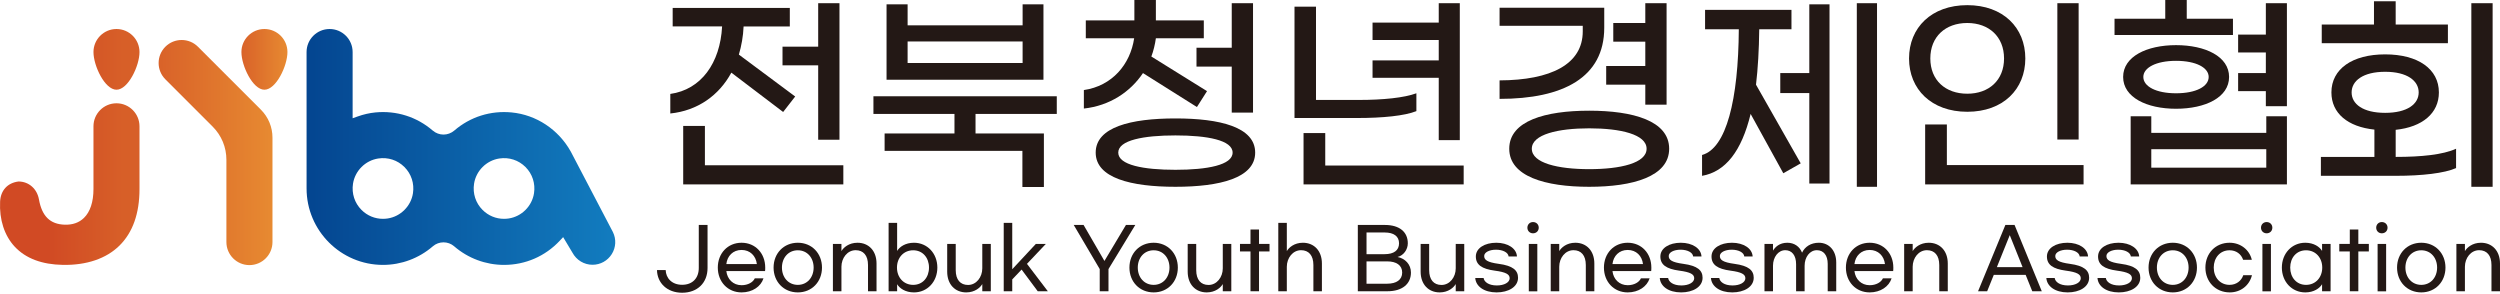 <?xml version="1.0" encoding="utf-8"?>
<!-- Generator: Adobe Illustrator 16.0.0, SVG Export Plug-In . SVG Version: 6.00 Build 0)  -->
<!DOCTYPE svg PUBLIC "-//W3C//DTD SVG 1.1//EN" "http://www.w3.org/Graphics/SVG/1.1/DTD/svg11.dtd">
<svg version="1.1" id="Layer_1" xmlns="http://www.w3.org/2000/svg" xmlns:xlink="http://www.w3.org/1999/xlink" x="0px" y="0px"
	 width="425px" height="50px" viewBox="0 0 425 50" enable-background="new 0 0 425 50" xml:space="preserve">
<g>
	<path fill="#231815" d="M113.952,19.293v-3.325c5.226-0.73,8.477-5.226,8.806-11.475h-8.404V1.352h19.914v3.142h-7.856
		c-0.072,1.682-0.365,3.29-0.804,4.788l9.574,7.125l-2.047,2.631l-8.806-6.687C122.211,16.261,118.557,18.818,113.952,19.293z
		 M143.367,28.1v3.253h-27.223v-9.94h3.69V28.1H143.367z M139.092,7.93V0.548h3.618v23.203h-3.618V11.108h-6.065V7.93H139.092z"/>
	<path fill="#231815" d="M165.84,19.366v3.326h11.621v9.097h-3.654v-6.138h-23.424v-2.959h11.877v-3.326h-13.777V16.37h31.17v2.996
		H165.84z M177.387,13.556h-26.674V0.731h3.581v3.58h19.55v-3.58h3.544V13.556z M173.843,10.706V7.052h-19.55v3.654H173.843z"/>
	<path fill="#231815" d="M184.257,18.453v-3.144c4.787-0.692,7.892-4.347,8.551-8.805h-8.222V3.472h8.258V0h3.655v3.472h8.148v3.032
		h-8.148c-0.146,1.061-0.402,2.12-0.768,3.106l9.463,5.883l-1.716,2.704l-9.172-5.773C192.149,15.64,188.641,17.978,184.257,18.453z
		 M213.379,25.943c0,4.313-5.992,5.812-13.555,5.812c-7.564,0-13.557-1.499-13.557-5.812c0-4.347,5.993-5.809,13.557-5.809
		C207.387,20.134,213.379,21.596,213.379,25.943z M209.543,25.943c0-2.118-4.312-2.922-9.719-2.922
		c-5.408,0-9.721,0.805-9.721,2.922c0,2.121,4.313,2.923,9.721,2.923C205.231,28.866,209.543,28.063,209.543,25.943z M209.396,8.111
		V0.548h3.618v18.599h-3.618v-7.821h-5.992V8.111H209.396z"/>
	<path fill="#231815" d="M230.736,20.061h-10.67V1.133h3.654v15.858h7.271c4.13,0,7.711-0.365,9.795-1.133v3.034
		C238.775,19.695,235.049,20.061,230.736,20.061z M248.824,28.137v3.216h-27.222v-8.735h3.69v5.519H248.824z M244.586,13.227
		h-11.254v-2.959h11.254V6.796h-11.254V3.837h11.254V0.548h3.58v23.277h-3.58V13.227z"/>
	<path fill="#231815" d="M254.927,16.809v-3.144c8.732-0.036,14.141-2.74,14.141-8.331v-0.95h-14.141v-3.07h17.795v3.399
		C272.722,13.191,265.706,16.809,254.927,16.809z M283.758,25.286c0,4.713-6.139,6.469-13.594,6.469s-13.593-1.756-13.593-6.469
		c0-4.75,6.138-6.468,13.593-6.468S283.758,20.536,283.758,25.286z M279.921,25.286c0-2.449-4.458-3.471-9.757-3.471
		c-5.262,0-9.756,1.022-9.756,3.471c0,2.449,4.494,3.471,9.756,3.471C275.463,28.757,279.921,27.735,279.921,25.286z
		 M279.701,14.397h-6.649v-3.18h6.649V7.088h-5.444V3.909h5.444V0.548h3.618v17.248h-3.618V14.397z"/>
	<path fill="#231815" d="M298.521,14.397l7.6,13.374l-2.959,1.682l-5.555-10.086c-1.535,6.323-4.275,9.831-8.258,10.524v-3.544
		c4.129-1.133,6.175-9.391,6.249-21.376h-5.736V1.681h14.687V4.97h-5.479C299.031,8.478,298.848,11.62,298.521,14.397z
		 M307.582,0.731h3.436v30.474h-3.436V15.822h-4.935v-3.398h4.935V0.731z M319.093,0.548v31.207h-3.435V0.548H319.093z"/>
	<path fill="#231815" d="M324.537,9.939c0-5.225,3.801-9.063,9.902-9.063c6.103,0,9.865,3.837,9.865,9.063
		c0,5.227-3.763,9.063-9.865,9.063C328.338,19.001,324.537,15.166,324.537,9.939z M327.277,21.156h3.69v6.907h23.24v3.289h-26.931
		V21.156z M340.688,9.939c0-3.691-2.558-6.03-6.248-6.03c-3.728,0-6.285,2.338-6.285,6.03c0,3.691,2.558,5.992,6.285,5.992
		C338.13,15.931,340.688,13.63,340.688,9.939z M349.749,0.548h3.618v23.167h-3.618V0.548z"/>
	<path fill="#231815" d="M379.604,5.955h-20.134V3.18h8.623V0h3.654v3.18h7.856V5.955z M369.921,18.489
		c-4.971,0-8.989-1.936-8.989-5.407c0-3.471,4.019-5.408,8.989-5.408c5.005,0,9.024,1.937,9.024,5.408
		C378.945,16.553,374.926,18.489,369.921,18.489z M385.268,19.769h3.508v11.584h-26.564V19.769h3.508v2.813h19.549V19.769z
		 M369.921,15.858c3.435,0,5.554-1.169,5.554-2.776c0-1.572-2.119-2.741-5.554-2.741c-3.399,0-5.555,1.169-5.555,2.741
		C364.366,14.689,366.521,15.858,369.921,15.858z M385.268,28.501v-3.142h-19.549v3.142H385.268z M388.775,0.548V18.05h-3.581
		v-2.557h-4.712v-3.069h4.712V8.916h-4.712V5.883h4.712V0.548H388.775z"/>
	<path fill="#231815" d="M407.302,26.675c4.274,0,8.003-0.365,10.231-1.389v3.288c-1.973,0.878-5.811,1.315-10.195,1.315h-12.787
		v-3.215h9.097v-4.642c-4.53-0.474-7.309-2.775-7.309-6.32c0-3.983,3.544-6.468,9.137-6.468c5.59,0,9.134,2.485,9.134,6.468
		c0,3.545-2.813,5.884-7.345,6.358v4.604H407.302z M416.145,7.344h-21.448V4.166h8.879V0.219h3.689v3.946h8.88V7.344z
		 M405.476,19.184c3.764,0,5.7-1.498,5.7-3.472c0-1.973-1.937-3.509-5.7-3.509c-3.765,0-5.7,1.536-5.7,3.509
		C399.775,17.686,401.711,19.184,405.476,19.184z M423.746,0.548v31.207h-3.618V0.548H423.746z"/>
	<path fill="#231815" d="M115.965,48.414c1.771,0,2.827-1.14,2.827-2.856v-7.314h1.491v7.314c0,2.546-1.745,4.207-4.318,4.207
		c-2.575,0-4.236-1.675-4.277-3.854h1.477C113.206,47.261,114.192,48.414,115.965,48.414z"/>
	<path fill="#231815" d="M122.027,45.488c0-2.421,1.688-4.222,4.038-4.222s4.023,1.801,4.023,4.222c0,0.183,0,0.394-0.028,0.591
		h-6.584c0.154,1.379,1.154,2.405,2.589,2.405c1.097,0,1.955-0.507,2.251-1.167h1.477c-0.436,1.392-1.885,2.391-3.728,2.391
		C123.716,49.708,122.027,47.907,122.027,45.488z M126.065,42.492c-1.449,0-2.435,1.011-2.589,2.404h5.192
		C128.499,43.49,127.514,42.492,126.065,42.492z"/>
	<path fill="#231815" d="M139.739,45.488c0,2.419-1.73,4.22-4.107,4.22c-2.392,0-4.123-1.801-4.123-4.22
		c0-2.421,1.731-4.222,4.123-4.222C138.009,41.267,139.739,43.067,139.739,45.488z M132.93,45.488c0,1.672,1.097,2.939,2.701,2.939
		c1.59,0,2.687-1.268,2.687-2.939c0-1.675-1.097-2.94-2.687-2.94C134.027,42.548,132.93,43.813,132.93,45.488z"/>
	<path fill="#231815" d="M143.044,41.465v1.223c0.338-0.59,1.252-1.421,2.73-1.421c1.899,0,3.236,1.365,3.236,3.532v4.714h-1.449
		v-4.46c0-1.633-0.788-2.52-2.097-2.52c-1.406,0-2.42,1.322-2.42,2.813v4.166h-1.449v-8.048H143.044z"/>
	<path fill="#231815" d="M152.512,48.315v1.197h-1.449V37.892h1.449v4.768c0.408-0.688,1.394-1.393,2.857-1.393
		c2.279,0,3.981,1.815,3.981,4.222c0,2.405-1.703,4.22-3.981,4.22C153.906,49.708,152.92,49.005,152.512,48.315z M157.93,45.488
		c0-1.675-1.07-2.94-2.687-2.94c-1.633,0-2.758,1.266-2.758,2.94c0,1.672,1.125,2.939,2.758,2.939
		C156.86,48.428,157.93,47.16,157.93,45.488z"/>
	<path fill="#231815" d="M166.99,49.513v-1.226c-0.338,0.591-1.252,1.421-2.729,1.421c-1.9,0-3.237-1.364-3.237-3.531v-4.712h1.45
		v4.459c0,1.631,0.787,2.518,2.096,2.518c1.406,0,2.42-1.322,2.42-2.813v-4.164h1.448v8.048H166.99z"/>
	<path fill="#231815" d="M173.671,45.826l-1.589,1.673v2.014h-1.449V37.892h1.449v7.877l4.01-4.304h1.701l-3.208,3.389l3.545,4.659
		h-1.716L173.671,45.826z"/>
	<path fill="#231815" d="M188.443,45.74v3.772h-1.491V45.74l-4.418-7.497h1.675l3.545,6.119l3.657-6.119h1.59L188.443,45.74z"/>
	<path fill="#231815" d="M200.233,45.488c0,2.419-1.73,4.22-4.109,4.22c-2.391,0-4.121-1.801-4.121-4.22
		c0-2.421,1.73-4.222,4.121-4.222C198.502,41.267,200.233,43.067,200.233,45.488z M193.423,45.488c0,1.672,1.098,2.939,2.701,2.939
		c1.591,0,2.688-1.268,2.688-2.939c0-1.675-1.097-2.94-2.688-2.94C194.521,42.548,193.423,43.813,193.423,45.488z"/>
	<path fill="#231815" d="M207.872,49.513v-1.226c-0.337,0.591-1.252,1.421-2.729,1.421c-1.9,0-3.236-1.364-3.236-3.531v-4.712h1.45
		v4.459c0,1.631,0.787,2.518,2.096,2.518c1.406,0,2.42-1.322,2.42-2.813v-4.164h1.449v8.048H207.872z"/>
	<path fill="#231815" d="M215.819,42.746h-1.786v6.767h-1.449v-6.767h-1.787v-1.281h1.787v-2.448h1.449v2.448h1.786V42.746z"/>
	<path fill="#231815" d="M218.76,37.892v4.796c0.338-0.59,1.252-1.421,2.729-1.421c1.899,0,3.235,1.365,3.235,3.532v4.714h-1.448
		v-4.46c0-1.633-0.788-2.52-2.097-2.52c-1.407,0-2.42,1.322-2.42,2.813v4.166h-1.449V37.892H218.76z"/>
	<path fill="#231815" d="M235.432,38.243c2.489,0,3.896,1.195,3.896,3.123c0,1.056-0.731,2.081-1.745,2.32
		c1.28,0.254,2.278,1.253,2.278,2.646c0,1.942-1.477,3.181-4.008,3.181h-5.023v-11.27H235.432z M237.837,41.366
		c0-1.195-0.886-1.844-2.447-1.844h-3.081v3.687h3.081C236.951,43.209,237.837,42.563,237.837,41.366z M238.371,46.332
		c0-1.238-0.984-1.899-2.561-1.899h-3.502v3.798h3.502C237.387,48.23,238.371,47.569,238.371,46.332z"/>
	<path fill="#231815" d="M247.473,49.513v-1.226c-0.338,0.591-1.252,1.421-2.729,1.421c-1.899,0-3.235-1.364-3.235-3.531v-4.712
		h1.449v4.459c0,1.631,0.787,2.518,2.097,2.518c1.406,0,2.419-1.322,2.419-2.813v-4.164h1.449v8.048H247.473z"/>
	<path fill="#231815" d="M257.883,43.602h-1.42c-0.058-0.674-0.971-1.153-2.139-1.153c-1.167,0-2.012,0.465-2.012,1.069
		c0,0.662,0.507,1.07,2.475,1.336c2.422,0.325,3.279,1.113,3.279,2.364c0,1.563-1.646,2.49-3.644,2.49
		c-2.152,0-3.53-1.04-3.631-2.447h1.422c0.085,0.633,0.815,1.266,2.252,1.266c1.236,0,2.179-0.507,2.179-1.224
		c0-0.662-0.619-1.042-2.545-1.294c-2.196-0.297-3.207-0.998-3.207-2.407c0-1.42,1.505-2.335,3.474-2.335
		C256.336,41.267,257.813,42.237,257.883,43.602z"/>
	<path fill="#231815" d="M261.585,38.708c0,0.548-0.408,0.955-0.973,0.955c-0.548,0-0.956-0.407-0.956-0.955
		c0-0.551,0.408-0.959,0.956-0.959C261.177,37.749,261.585,38.157,261.585,38.708z M259.896,49.525v-8.061h1.448v8.061H259.896z"/>
	<path fill="#231815" d="M265.071,41.465v1.223c0.339-0.59,1.254-1.421,2.731-1.421c1.899,0,3.235,1.365,3.235,3.532v4.714h-1.45
		v-4.46c0-1.633-0.788-2.52-2.096-2.52c-1.407,0-2.421,1.322-2.421,2.813v4.166h-1.447v-8.048H265.071z"/>
	<path fill="#231815" d="M272.669,45.488c0-2.421,1.689-4.222,4.037-4.222c2.352,0,4.024,1.801,4.024,4.222
		c0,0.183,0,0.394-0.029,0.591h-6.582c0.154,1.379,1.153,2.405,2.587,2.405c1.099,0,1.958-0.507,2.252-1.167h1.479
		c-0.438,1.392-1.887,2.391-3.73,2.391C274.358,49.708,272.669,47.907,272.669,45.488z M276.706,42.492
		c-1.448,0-2.433,1.011-2.587,2.404h5.191C279.142,43.49,278.156,42.492,276.706,42.492z"/>
	<path fill="#231815" d="M289.255,43.602h-1.419c-0.058-0.674-0.972-1.153-2.139-1.153c-1.168,0-2.012,0.465-2.012,1.069
		c0,0.662,0.506,1.07,2.475,1.336c2.421,0.325,3.278,1.113,3.278,2.364c0,1.563-1.646,2.49-3.645,2.49
		c-2.15,0-3.53-1.04-3.629-2.447h1.421c0.085,0.633,0.816,1.266,2.252,1.266c1.237,0,2.18-0.507,2.18-1.224
		c0-0.662-0.619-1.042-2.546-1.294c-2.195-0.297-3.208-0.998-3.208-2.407c0-1.42,1.506-2.335,3.475-2.335
		C287.708,41.267,289.186,42.237,289.255,43.602z"/>
	<path fill="#231815" d="M297.951,43.602h-1.423c-0.056-0.674-0.971-1.153-2.137-1.153c-1.169,0-2.013,0.465-2.013,1.069
		c0,0.662,0.506,1.07,2.477,1.336c2.419,0.325,3.277,1.113,3.277,2.364c0,1.563-1.646,2.49-3.643,2.49
		c-2.153,0-3.532-1.04-3.63-2.447h1.42c0.084,0.633,0.817,1.266,2.251,1.266c1.238,0,2.182-0.507,2.182-1.224
		c0-0.662-0.621-1.042-2.547-1.294c-2.196-0.297-3.208-0.998-3.208-2.407c0-1.42,1.505-2.335,3.476-2.335
		C296.402,41.267,297.879,42.237,297.951,43.602z"/>
	<path fill="#231815" d="M301.41,41.465v1.138c0.366-0.59,1.084-1.336,2.435-1.336c1.197,0,2.11,0.662,2.504,1.689
		c0.479-1.013,1.492-1.689,2.856-1.689c1.717,0,2.954,1.309,2.954,3.35v4.896h-1.449v-4.659c0-1.448-0.703-2.32-1.843-2.32
		c-1.21,0-2.083,1.183-2.083,2.646v4.334h-1.448V44.91c0-1.505-0.718-2.377-1.842-2.377c-1.196,0-2.084,1.183-2.084,2.63v4.35
		h-1.448v-8.048H301.41z"/>
	<path fill="#231815" d="M313.805,45.488c0-2.421,1.688-4.222,4.038-4.222c2.349,0,4.023,1.801,4.023,4.222
		c0,0.183,0,0.394-0.027,0.591h-6.585c0.154,1.379,1.154,2.405,2.589,2.405c1.098,0,1.956-0.507,2.251-1.167h1.477
		c-0.436,1.392-1.886,2.391-3.728,2.391C315.493,49.708,313.805,47.907,313.805,45.488z M317.843,42.492
		c-1.448,0-2.435,1.011-2.589,2.404h5.191C320.277,43.49,319.291,42.492,317.843,42.492z"/>
	<path fill="#231815" d="M325.157,41.465v1.223c0.339-0.59,1.254-1.421,2.73-1.421c1.897,0,3.235,1.365,3.235,3.532v4.714h-1.448
		v-4.46c0-1.633-0.789-2.52-2.097-2.52c-1.407,0-2.421,1.322-2.421,2.813v4.166h-1.448v-8.048H325.157z"/>
	<path fill="#231815" d="M344.361,46.726h-5.417l-1.126,2.787h-1.548l4.644-11.27h1.562l4.628,11.27h-1.617L344.361,46.726z
		 M343.84,45.417l-2.181-5.444l-2.194,5.444H343.84z"/>
	<path fill="#231815" d="M354.969,43.602h-1.421c-0.057-0.674-0.971-1.153-2.139-1.153c-1.167,0-2.012,0.465-2.012,1.069
		c0,0.662,0.507,1.07,2.476,1.336c2.421,0.325,3.279,1.113,3.279,2.364c0,1.563-1.647,2.49-3.646,2.49
		c-2.15,0-3.529-1.04-3.629-2.447h1.422c0.083,0.633,0.815,1.266,2.25,1.266c1.237,0,2.181-0.507,2.181-1.224
		c0-0.662-0.619-1.042-2.546-1.294c-2.194-0.297-3.207-0.998-3.207-2.407c0-1.42,1.504-2.335,3.474-2.335
		C353.422,41.267,354.898,42.237,354.969,43.602z"/>
	<path fill="#231815" d="M363.663,43.602h-1.422c-0.056-0.674-0.97-1.153-2.138-1.153c-1.167,0-2.011,0.465-2.011,1.069
		c0,0.662,0.504,1.07,2.476,1.336c2.42,0.325,3.277,1.113,3.277,2.364c0,1.563-1.646,2.49-3.644,2.49
		c-2.153,0-3.532-1.04-3.63-2.447h1.421c0.084,0.633,0.816,1.266,2.251,1.266c1.237,0,2.181-0.507,2.181-1.224
		c0-0.662-0.619-1.042-2.547-1.294c-2.194-0.297-3.208-0.998-3.208-2.407c0-1.42,1.506-2.335,3.477-2.335
		C362.115,41.267,363.592,42.237,363.663,43.602z"/>
	<path fill="#231815" d="M373.482,45.488c0,2.419-1.729,4.22-4.107,4.22c-2.392,0-4.122-1.801-4.122-4.22
		c0-2.421,1.73-4.222,4.122-4.222C371.753,41.267,373.482,43.067,373.482,45.488z M366.673,45.488c0,1.672,1.099,2.939,2.702,2.939
		c1.59,0,2.687-1.268,2.687-2.939c0-1.675-1.097-2.94-2.687-2.94C367.771,42.548,366.673,43.813,366.673,45.488z"/>
	<path fill="#231815" d="M379.055,49.708c-2.394,0-4.137-1.801-4.137-4.22c0-2.421,1.73-4.222,4.107-4.222
		c1.899,0,3.391,1.226,3.784,2.898h-1.478c-0.323-0.956-1.167-1.617-2.307-1.617c-1.604,0-2.688,1.266-2.688,2.94
		c0,1.672,1.083,2.939,2.688,2.939c1.14,0,2.012-0.674,2.335-1.646h1.478C382.401,48.526,380.925,49.708,379.055,49.708z"/>
	<path fill="#231815" d="M386.298,38.708c0,0.548-0.406,0.955-0.97,0.955c-0.548,0-0.957-0.407-0.957-0.955
		c0-0.551,0.409-0.959,0.957-0.959C385.892,37.749,386.298,38.157,386.298,38.708z M384.61,49.525v-8.061h1.448v8.061H384.61z"/>
	<path fill="#231815" d="M387.916,45.488c0-2.406,1.704-4.222,3.982-4.222c1.464,0,2.446,0.704,2.855,1.393v-1.194h1.448v8.048
		h-1.448v-1.197c-0.409,0.689-1.392,1.393-2.855,1.393C389.62,49.708,387.916,47.894,387.916,45.488z M394.781,45.488
		c0-1.675-1.124-2.94-2.757-2.94c-1.618,0-2.688,1.266-2.688,2.94c0,1.672,1.069,2.939,2.688,2.939
		C393.657,48.428,394.781,47.16,394.781,45.488z"/>
	<path fill="#231815" d="M402.703,42.746h-1.786v6.767h-1.451v-6.767h-1.786v-1.281h1.786v-2.448h1.451v2.448h1.786V42.746z"/>
	<path fill="#231815" d="M405.883,38.708c0,0.548-0.409,0.955-0.973,0.955c-0.549,0-0.956-0.407-0.956-0.955
		c0-0.551,0.407-0.959,0.956-0.959C405.474,37.749,405.883,38.157,405.883,38.708z M404.193,49.525v-8.061h1.449v8.061H404.193z"/>
	<path fill="#231815" d="M415.73,45.488c0,2.419-1.731,4.22-4.109,4.22c-2.391,0-4.121-1.801-4.121-4.22
		c0-2.421,1.73-4.222,4.121-4.222C413.999,41.267,415.73,43.067,415.73,45.488z M408.92,45.488c0,1.672,1.099,2.939,2.701,2.939
		c1.591,0,2.688-1.268,2.688-2.939c0-1.675-1.097-2.94-2.688-2.94C410.019,42.548,408.92,43.813,408.92,45.488z"/>
	<path fill="#231815" d="M419.036,41.465v1.223c0.339-0.59,1.252-1.421,2.729-1.421c1.897,0,3.234,1.365,3.234,3.532v4.714h-1.449
		v-4.46c0-1.633-0.787-2.52-2.096-2.52c-1.406,0-2.419,1.322-2.419,2.813v4.166h-1.448v-8.048H419.036z"/>
</g>
<g>
	<linearGradient id="SVGID_1_" gradientUnits="userSpaceOnUse" x1="52.115" y1="24.982" x2="104.593" y2="24.982">
		<stop  offset="0" style="stop-color:#044590"/>
		<stop  offset="1" style="stop-color:#127CBF"/>
	</linearGradient>
	<path fill="url(#SVGID_1_)" d="M56.033,4.931c-2.16,0-3.917,1.757-3.917,3.916l0.002,23.194c0,7.164,5.828,12.992,12.989,12.992
		c3.111,0,6.124-1.125,8.481-3.166c0.515-0.445,1.162-0.67,1.808-0.67c0.647,0,1.292,0.225,1.808,0.67
		c2.358,2.041,5.37,3.166,8.481,3.166c3.632,0,7.001-1.463,9.486-4.121l0.563-0.6l1.573,2.625c0.688,1.289,1.994,2.074,3.423,2.074
		c1.342,0,2.566-0.682,3.276-1.82c0.708-1.135,0.779-2.531,0.192-3.734L97.03,25.763c-2.104-3.758-5.861-6.244-10.054-6.649
		c-3.573-0.345-7.036,0.747-9.743,3.077c-1.065,0.916-2.61,0.916-3.675,0c-2.707-2.33-6.169-3.423-9.742-3.077
		c-1.004,0.097-2.027,0.331-3.038,0.693l-0.831,0.298V8.847C59.948,6.688,58.191,4.931,56.033,4.931z M80.59,31.23
		c0.335-2.188,2.097-3.949,4.285-4.285c1.664-0.253,3.284,0.274,4.459,1.449c1.174,1.175,1.702,2.801,1.447,4.459
		c-0.335,2.188-2.096,3.949-4.284,4.285c-0.274,0.041-0.547,0.063-0.816,0.063c-1.367,0-2.661-0.531-3.643-1.512
		C80.864,34.516,80.335,32.889,80.59,31.23z M60.01,31.23c0.335-2.188,2.098-3.949,4.285-4.285c1.663-0.253,3.284,0.274,4.458,1.449
		c1.174,1.175,1.703,2.801,1.449,4.459c-0.335,2.188-2.097,3.949-4.285,4.285c-0.273,0.041-0.546,0.063-0.815,0.063
		c-1.367,0-2.662-0.531-3.643-1.512C60.284,34.516,59.756,32.889,60.01,31.23z"/>
	<g>
		<g>
			<linearGradient id="SVGID_2_" gradientUnits="userSpaceOnUse" x1="8.254" y1="31.296" x2="20.824" y2="31.296">
				<stop  offset="0" style="stop-color:#D14A24"/>
				<stop  offset="1" style="stop-color:#D75F28"/>
			</linearGradient>
			<path fill="url(#SVGID_2_)" d="M0.016,34.283c-0.147,3.068,0.741,5.791,2.502,7.668c1.861,1.984,4.611,3.02,8.174,3.08
				c4.021,0.072,7.366-1.063,9.603-3.266c2.269-2.23,3.419-5.469,3.419-9.625V21.47c0-2.157-1.755-3.912-3.912-3.912
				s-3.912,1.755-3.912,3.912v10.671c0,2.182-0.561,3.879-1.621,4.908c-0.831,0.805-1.928,1.191-3.271,1.148
				c-2.476-0.078-3.866-1.441-4.375-4.289c-0.324-1.814-1.714-3.039-3.465-3.055C1.281,31.082,0.107,32.361,0.016,34.283z"/>
			<linearGradient id="SVGID_3_" gradientUnits="userSpaceOnUse" x1="8.254" y1="10.092" x2="20.824" y2="10.092">
				<stop  offset="0" style="stop-color:#D14A24"/>
				<stop  offset="1" style="stop-color:#D75F28"/>
			</linearGradient>
			<path fill="url(#SVGID_3_)" d="M19.803,4.931c-2.157,0-3.912,1.755-3.912,3.912c0,2.354,1.933,6.409,3.912,6.409
				s3.912-4.055,3.912-6.409C23.714,6.686,21.959,4.931,19.803,4.931z"/>
		</g>
	</g>
	<g>
		<g>
			<linearGradient id="SVGID_4_" gradientUnits="userSpaceOnUse" x1="41.042" y1="10.092" x2="48.865" y2="10.092">
				<stop  offset="0" style="stop-color:#D96229"/>
				<stop  offset="1" style="stop-color:#E78A31"/>
			</linearGradient>
			<path fill="url(#SVGID_4_)" d="M44.954,4.931c-2.157,0-3.912,1.755-3.912,3.912c0,2.354,1.933,6.409,3.912,6.409
				s3.912-4.055,3.912-6.409C48.865,6.686,47.11,4.931,44.954,4.931z"/>
			<linearGradient id="SVGID_5_" gradientUnits="userSpaceOnUse" x1="26.967" y1="25.934" x2="46.321" y2="25.934">
				<stop  offset="0" style="stop-color:#D96229"/>
				<stop  offset="1" style="stop-color:#E78A31"/>
			</linearGradient>
			<path fill="url(#SVGID_5_)" d="M46.321,41.152V23.409c0-1.802-0.702-3.496-1.976-4.771L33.65,7.944
				c-0.763-0.763-1.766-1.145-2.769-1.145c-1.002,0-2.005,0.382-2.769,1.145c-1.527,1.527-1.527,4.011,0,5.538l8.037,8.037
				c1.509,1.509,2.34,3.516,2.34,5.649v13.984c0,2.16,1.757,3.916,3.916,3.916S46.321,43.313,46.321,41.152z"/>
		</g>
	</g>
</g>
</svg>
